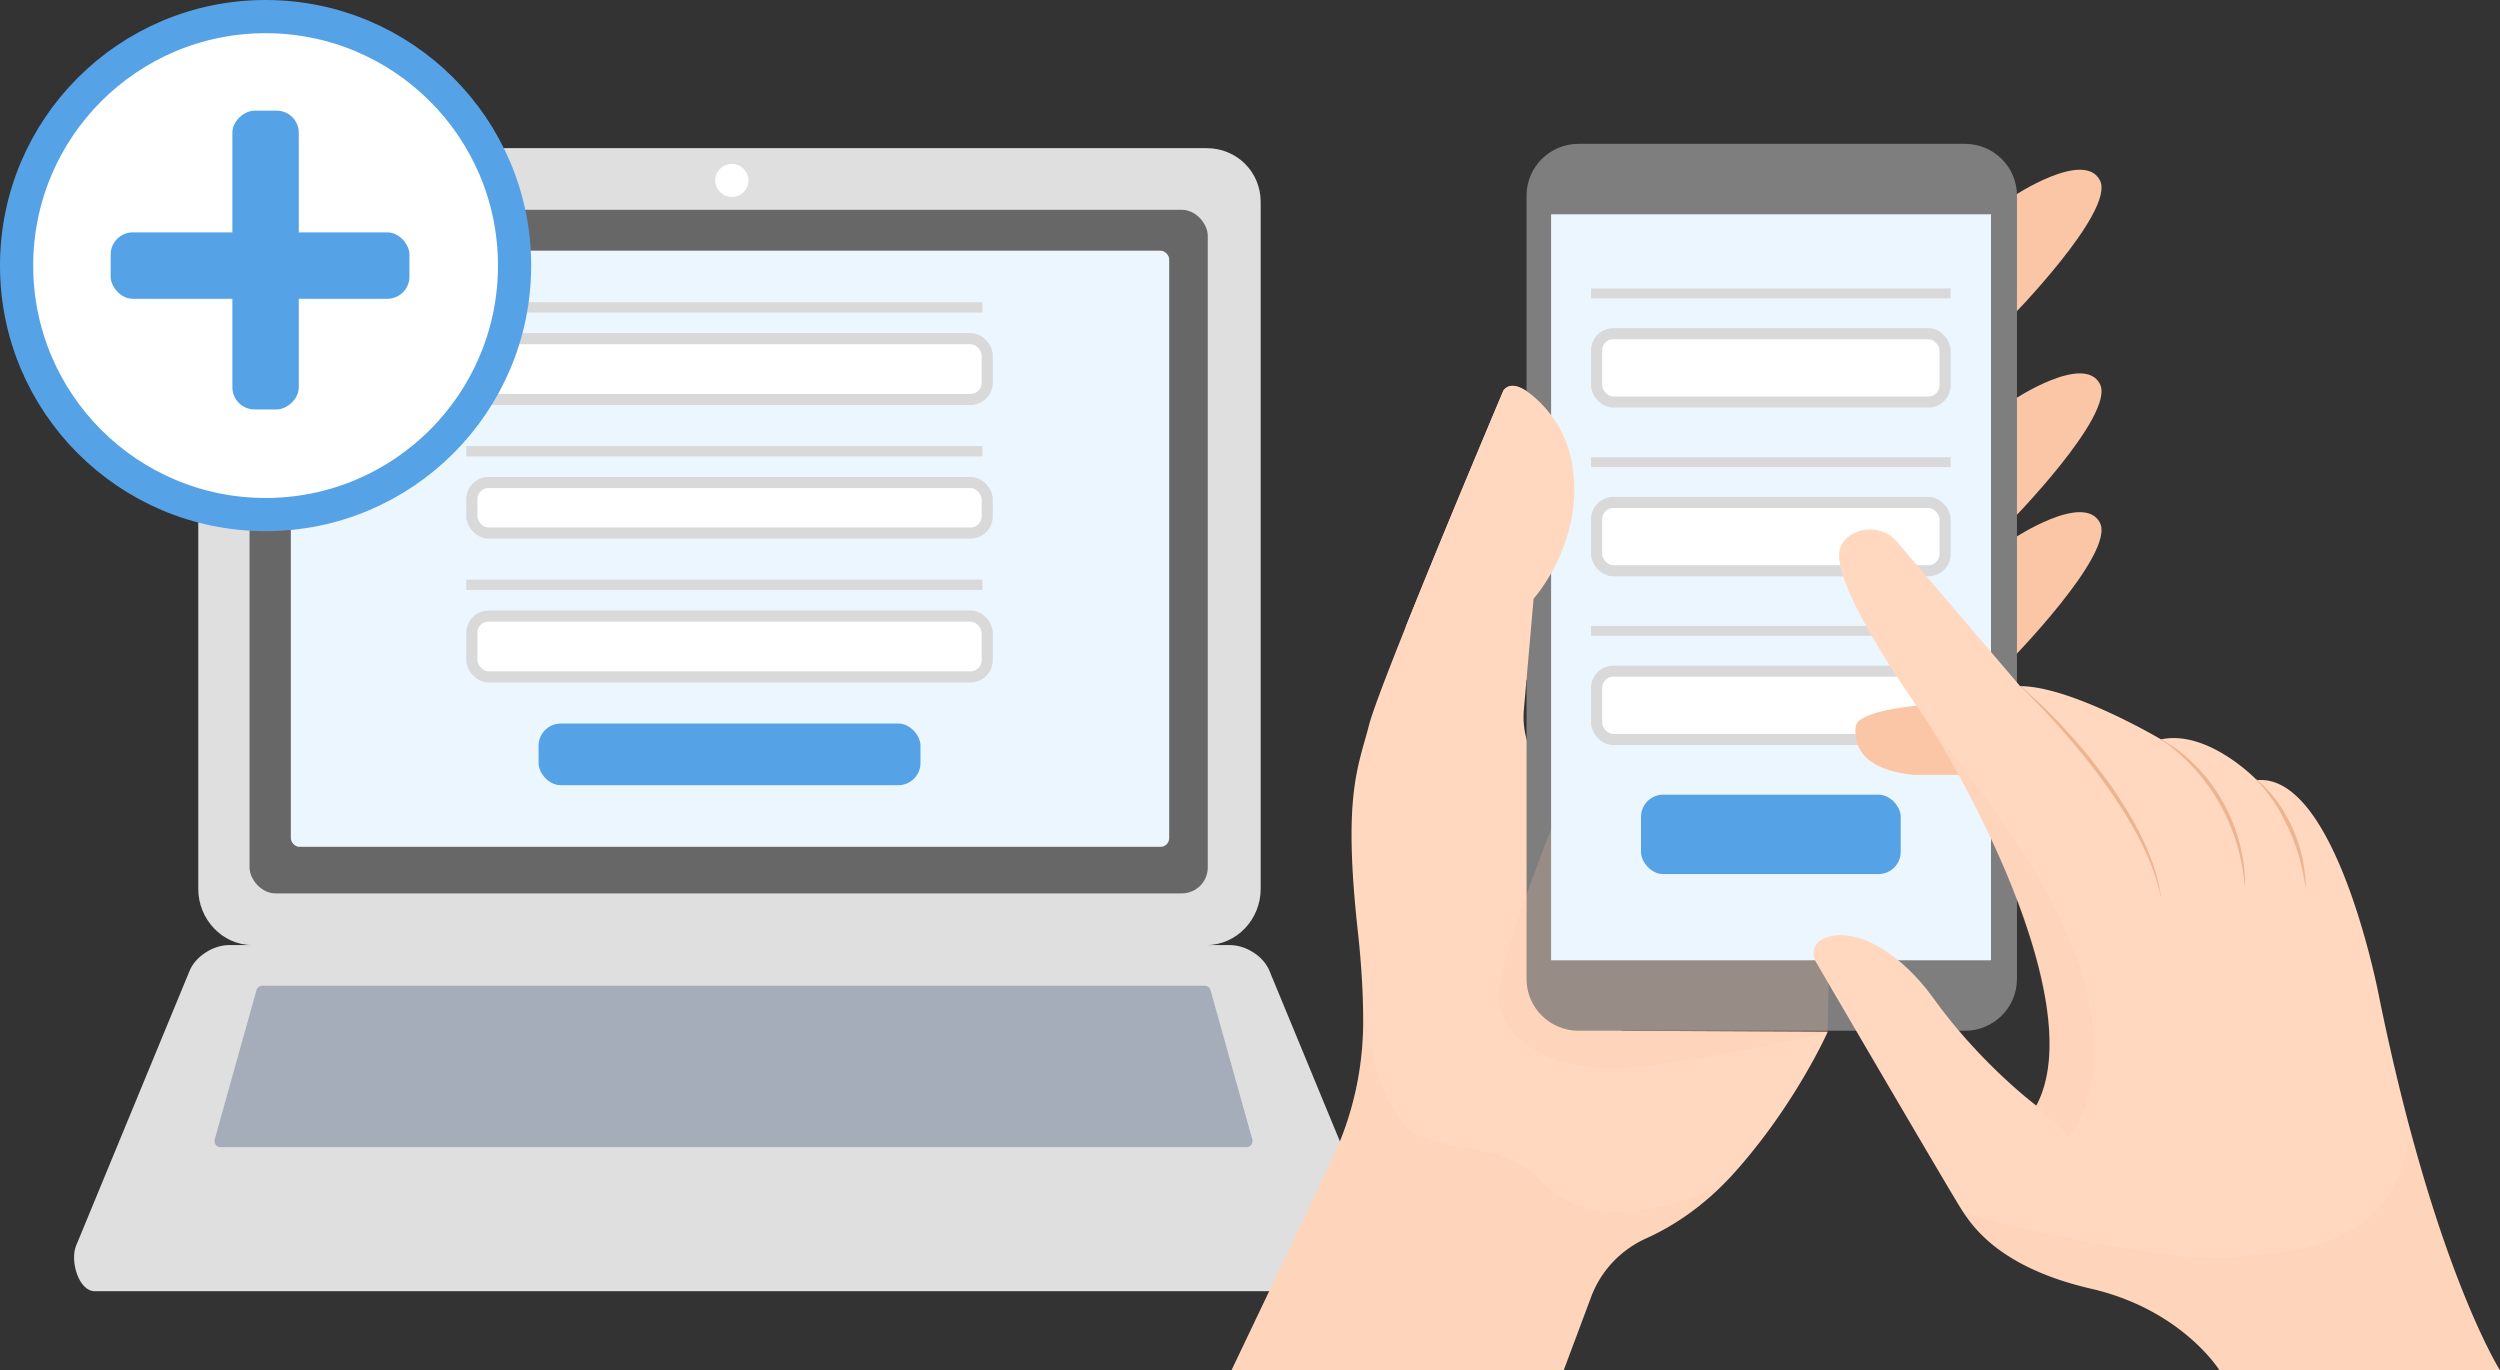 <svg width="270" height="148" viewBox="0 0 270 148" fill="none" xmlns="http://www.w3.org/2000/svg">
    <rect x="0" y="0" width="270" height="148" fill="#333333" stroke="none"/>
    <path d="m149.372 134.554-12.25-29.652c-.622-1.615-2.558-2.834-4.301-2.834h-2.514c3.268 0 5.845-2.805 5.845-6.043V21.799c0-3.239-2.577-5.799-5.845-5.799H27.259c-3.268 0-5.844 2.56-5.844 5.799v74.226c0 3.238 2.576 6.043 5.844 6.043h-2.513c-1.743 0-3.68 1.241-4.301 2.856l-12.25 29.668c-.622 1.615.294 4.856 2.038 4.856h137.101c1.743 0 2.659-3.282 2.038-4.894z" fill="#DFDFDF"/>
    <path d="M80.837 19.486a1.79 1.79 0 0 1-1.797 1.781 1.79 1.79 0 0 1-1.797-1.78 1.79 1.79 0 0 1 1.797-1.782 1.79 1.79 0 0 1 1.797 1.781z" fill="#fff"/>
    <path d="m135.221 122.961-4.485-16.022a.642.642 0 0 0-.613-.477H28.313a.64.64 0 0 0-.613.477l-4.51 16.108a.689.689 0 0 0 .102.578c.121.165.31.263.511.263h110.833a.647.647 0 0 0 .639-.657.696.696 0 0 0-.054-.27z" fill="#A5ACBA"/>
    <rect x="26.952" y="22.659" width="103.486" height="73.826" rx="2.795" fill="#676767"/>
    <rect x="31.41" y="27.075" width="94.862" height="64.383" rx=".932" fill="url(#gj3939yj9a)"/>
    <path fill="#D9D9D9" d="M50.362 32.645h55.739v1.11H50.362z"/>
    <rect x="50.962" y="36.574" width="55.654" height="6.568" rx="1.8" fill="#fff" stroke="#D9D9D9" stroke-width="1.2"/>
    <path fill="#D9D9D9" d="M50.362 48.181h55.739v1.11H50.362z"/>
    <rect x="50.962" y="52.111" width="55.654" height="5.458" rx="1.8" fill="#fff" stroke="#D9D9D9" stroke-width="1.2"/>
    <path fill="#D9D9D9" d="M50.362 62.606h55.739v1.11H50.362z"/>
    <rect x="50.962" y="66.535" width="55.654" height="6.568" rx="1.8" fill="#fff" stroke="#D9D9D9" stroke-width="1.2"/>
    <rect x="58.166" y="78.143" width="41.247" height="6.658" rx="2.4" fill="#56A2E7"/>
    <g clip-path="url(#1jf4f7fpmb)">
        <path d="M133 147.999h35.872l2.976-7.953c1.054-2.817 3.211-5.082 5.969-6.32 2.598-1.167 6.094-3.286 9.484-7.062 6.596-7.35 10.096-15.233 10.096-15.233l-22.231-.109s2.001-12.344-9.049-28.739a9.233 9.233 0 0 1-1.536-5.964l1.047-11.957s7.509-8.33 2.902-18.663c0 0-4.405-6.055-6.153-3.838 0 0-13.306 31.454-14.517 36.13-1.212 4.677-2.827 7.617-1.212 22.316.428 3.891.581 7.136.576 9.804a34.57 34.57 0 0 1-3.37 14.809L133 147.999z" fill="#FFD8BF"/>
        <path d="M166.458 127.595c-3.33-3.67-7.956-3.09-12.82-4.764-4.864-1.674-6.424-13.742-6.424-13.742l-.001-.002c.008.455.012.898.011 1.324a34.582 34.582 0 0 1-3.369 14.808L133 147.998h35.872l2.976-7.952c1.054-2.817 3.211-5.082 5.969-6.321 2.211-.993 5.073-2.676 7.966-5.483-9.88 4.122-15.996 3.022-19.325-.647z" fill="#FBC6A5" style="mix-blend-mode:multiply" opacity=".2"/>
        <path d="M217.454 21.19s7.598-5.049 9.333-1.723c1.735 3.326-9.871 15.094-9.871 15.094l.538-13.372zM217.454 43.184s7.598-5.049 9.333-1.723c1.735 3.326-9.871 15.094-9.871 15.094l.538-13.371zM217.454 58.17s7.598-5.048 9.333-1.723c1.735 3.326-9.871 15.095-9.871 15.095l.538-13.372z" fill="#FBC6A5"/>
        <path d="M212.206 15.532h-41.712c-3.106 0-5.625 2.5-5.625 5.584v84.623c0 3.111 2.548 5.583 5.625 5.583h41.712c3.103 0 5.625-2.496 5.625-5.583V21.116c0-3.112-2.548-5.584-5.625-5.584z" fill="#7E7E7E"/>
        <path d="M168.669 86.684s-7.545 18.334-6.813 21.801c.732 3.466 5.31 8.101 16.544 6.556 11.233-1.545 18.997-3.611 18.997-3.611s.47-24.742 0-25.997c-.469-1.255-20.667-10.16-21.461-10.16-.795 0-7.267 11.412-7.267 11.412z" fill="#FBC6A5" style="mix-blend-mode:multiply" opacity=".2"/>
        <path d="M215.028 23.142h-47.509v80.57h47.509v-80.57z" fill="#ECF6FF"/>
        <path fill="#D9D9D9" d="M171.834 31.151h38.835v1.072h-38.835z"/>
        <rect x="172.434" y="36.039" width="37.635" height="7.376" rx="1.8" fill="#fff" stroke="#D9D9D9" stroke-width="1.2"/>
        <path fill="#D9D9D9" d="M171.834 49.376h38.835v1.072h-38.835z"/>
        <rect x="172.434" y="54.264" width="37.635" height="7.376" rx="1.8" fill="#fff" stroke="#D9D9D9" stroke-width="1.2"/>
        <path fill="#D9D9D9" d="M171.834 67.6h38.835v1.072h-38.835z"/>
        <rect x="172.434" y="72.488" width="37.635" height="7.376" rx="1.8" fill="#fff" stroke="#D9D9D9" stroke-width="1.2"/>
        <rect x="177.228" y="85.824" width="28.047" height="8.576" rx="2.4" fill="#56A2E7"/>
        <path d="M163.923 71.877s.287 1.058.935 1.579l.77-8.794s5.524-6.128 4.189-14.392a12.323 12.323 0 0 0-4.042-7.324c-1.237-1.08-2.597-1.801-3.398-.785 0 0-6.257 14.791-10.58 25.596l12.126 4.12z" fill="#FFD8BF"/>
        <path d="M207.068 76.206s-6.416.535-6.641 2.227c-.224 1.693.27 4.677 6.327 5.256h6.275s-1.878-5.167-1.788-5.345c.09-.178-4.173-2.138-4.173-2.138z" fill="#FBC6A5"/>
        <path d="M196.773 101.456a1.721 1.721 0 0 0-.678 2.393c2.953 5.055 14.694 25.145 15.752 26.779 1.211 1.871 4.173 6.281 14 8.552 9.826 2.272 13.865 8.819 13.865 8.819H270s-7.135-11.224-13.058-40.354c0 0-4.577-24.186-13.192-23.385 0 0-5.25-5.478-10.365-4.41 0 0-9.692-5.745-15.211-5.745l-13.257-15.553c-1.312-1.539-3.625-1.84-5.238-.615-.519.394-.915.915-1.024 1.603-.404 2.539 2.961 8.953 8.346 16.703 5.384 7.75 18.711 32.337 12.923 43.161 0 0-5.923-4.41-11.039-11.492-4.283-5.931-9.322-7.926-12.112-6.456z" fill="#FFD8BF"/>
        <path d="M218.223 74.11a54.977 54.977 0 0 1 4.965 4.82 60.187 60.187 0 0 1 4.386 5.36c1.241 1.705 2.695 4.002 3.619 5.911 1.254 2.525 1.816 4.397 2.188 6.547l-.039.008c-.475-2.237-1.365-4.372-2.43-6.41-.735-1.434-2.18-3.807-3.666-5.823-1.34-1.865-2.789-3.652-4.298-5.385-1.423-1.63-3.211-3.534-4.753-4.998l.028-.03zM233.299 79.809c1.431.727 2.707 1.74 3.835 2.887 2.121 2.122 3.859 5.032 4.726 8.306.348 1.455.573 2.44.609 4.74l-.04.003a23.216 23.216 0 0 0-.873-4.653c-.974-3.145-2.504-5.836-4.656-8.182-1.014-1.102-2.339-2.29-3.621-3.067l.02-.034zM243.644 84.152c1.266.95 2.542 2.628 3.163 3.764 1.435 2.447 2.113 5.044 2.232 7.824l-.04.006c-.539-3.097-1.07-4.854-2.526-7.649-.474-.94-1.699-2.787-2.852-3.92l.023-.025z" fill="#ECB491"/>
        <path d="M239.712 147.999H270s-4.678-7.36-9.602-25.625c-2.161 13.449-14.084 12.674-18.816 13.42-5.448.859-26.596-3.518-29.559-4.897 1.318 1.996 4.442 6.114 13.824 8.283 9.827 2.271 13.865 8.819 13.865 8.819zM208.602 78.68c5.939 9.473 16.593 31.23 11.322 40.723l3.498 3.428s8.84-9.721-5.227-31.16a142.854 142.854 0 0 0-9.593-12.99z" fill="#FBC6A5" style="mix-blend-mode:multiply" opacity=".2"/>
    </g>
    <circle cx="28.683" cy="28.683" r="26.89" fill="#fff" stroke="#56A2E7" stroke-width="3.585"/>
    <rect x="11.951" y="25.098" width="32.268" height="7.171" rx="2.39" fill="#56A2E7"/>
    <rect x="32.268" y="11.951" width="32.268" height="7.171" rx="2.39" transform="rotate(90 32.268 11.951)" fill="#56A2E7"/>
    <defs>
        <linearGradient id="gj3939yj9a" x1="78.841" y1="27.075" x2="78.841" y2="91.459" gradientUnits="userSpaceOnUse">
            <stop stop-color="#ECF6FF"/>
            <stop offset="1" stop-color="#ECF6FF"/>
        </linearGradient>
        <clipPath id="1jf4f7fpmb">
            <path fill="#fff" transform="translate(133 14)" d="M0 0h137v134H0z"/>
        </clipPath>
    </defs>
</svg>
